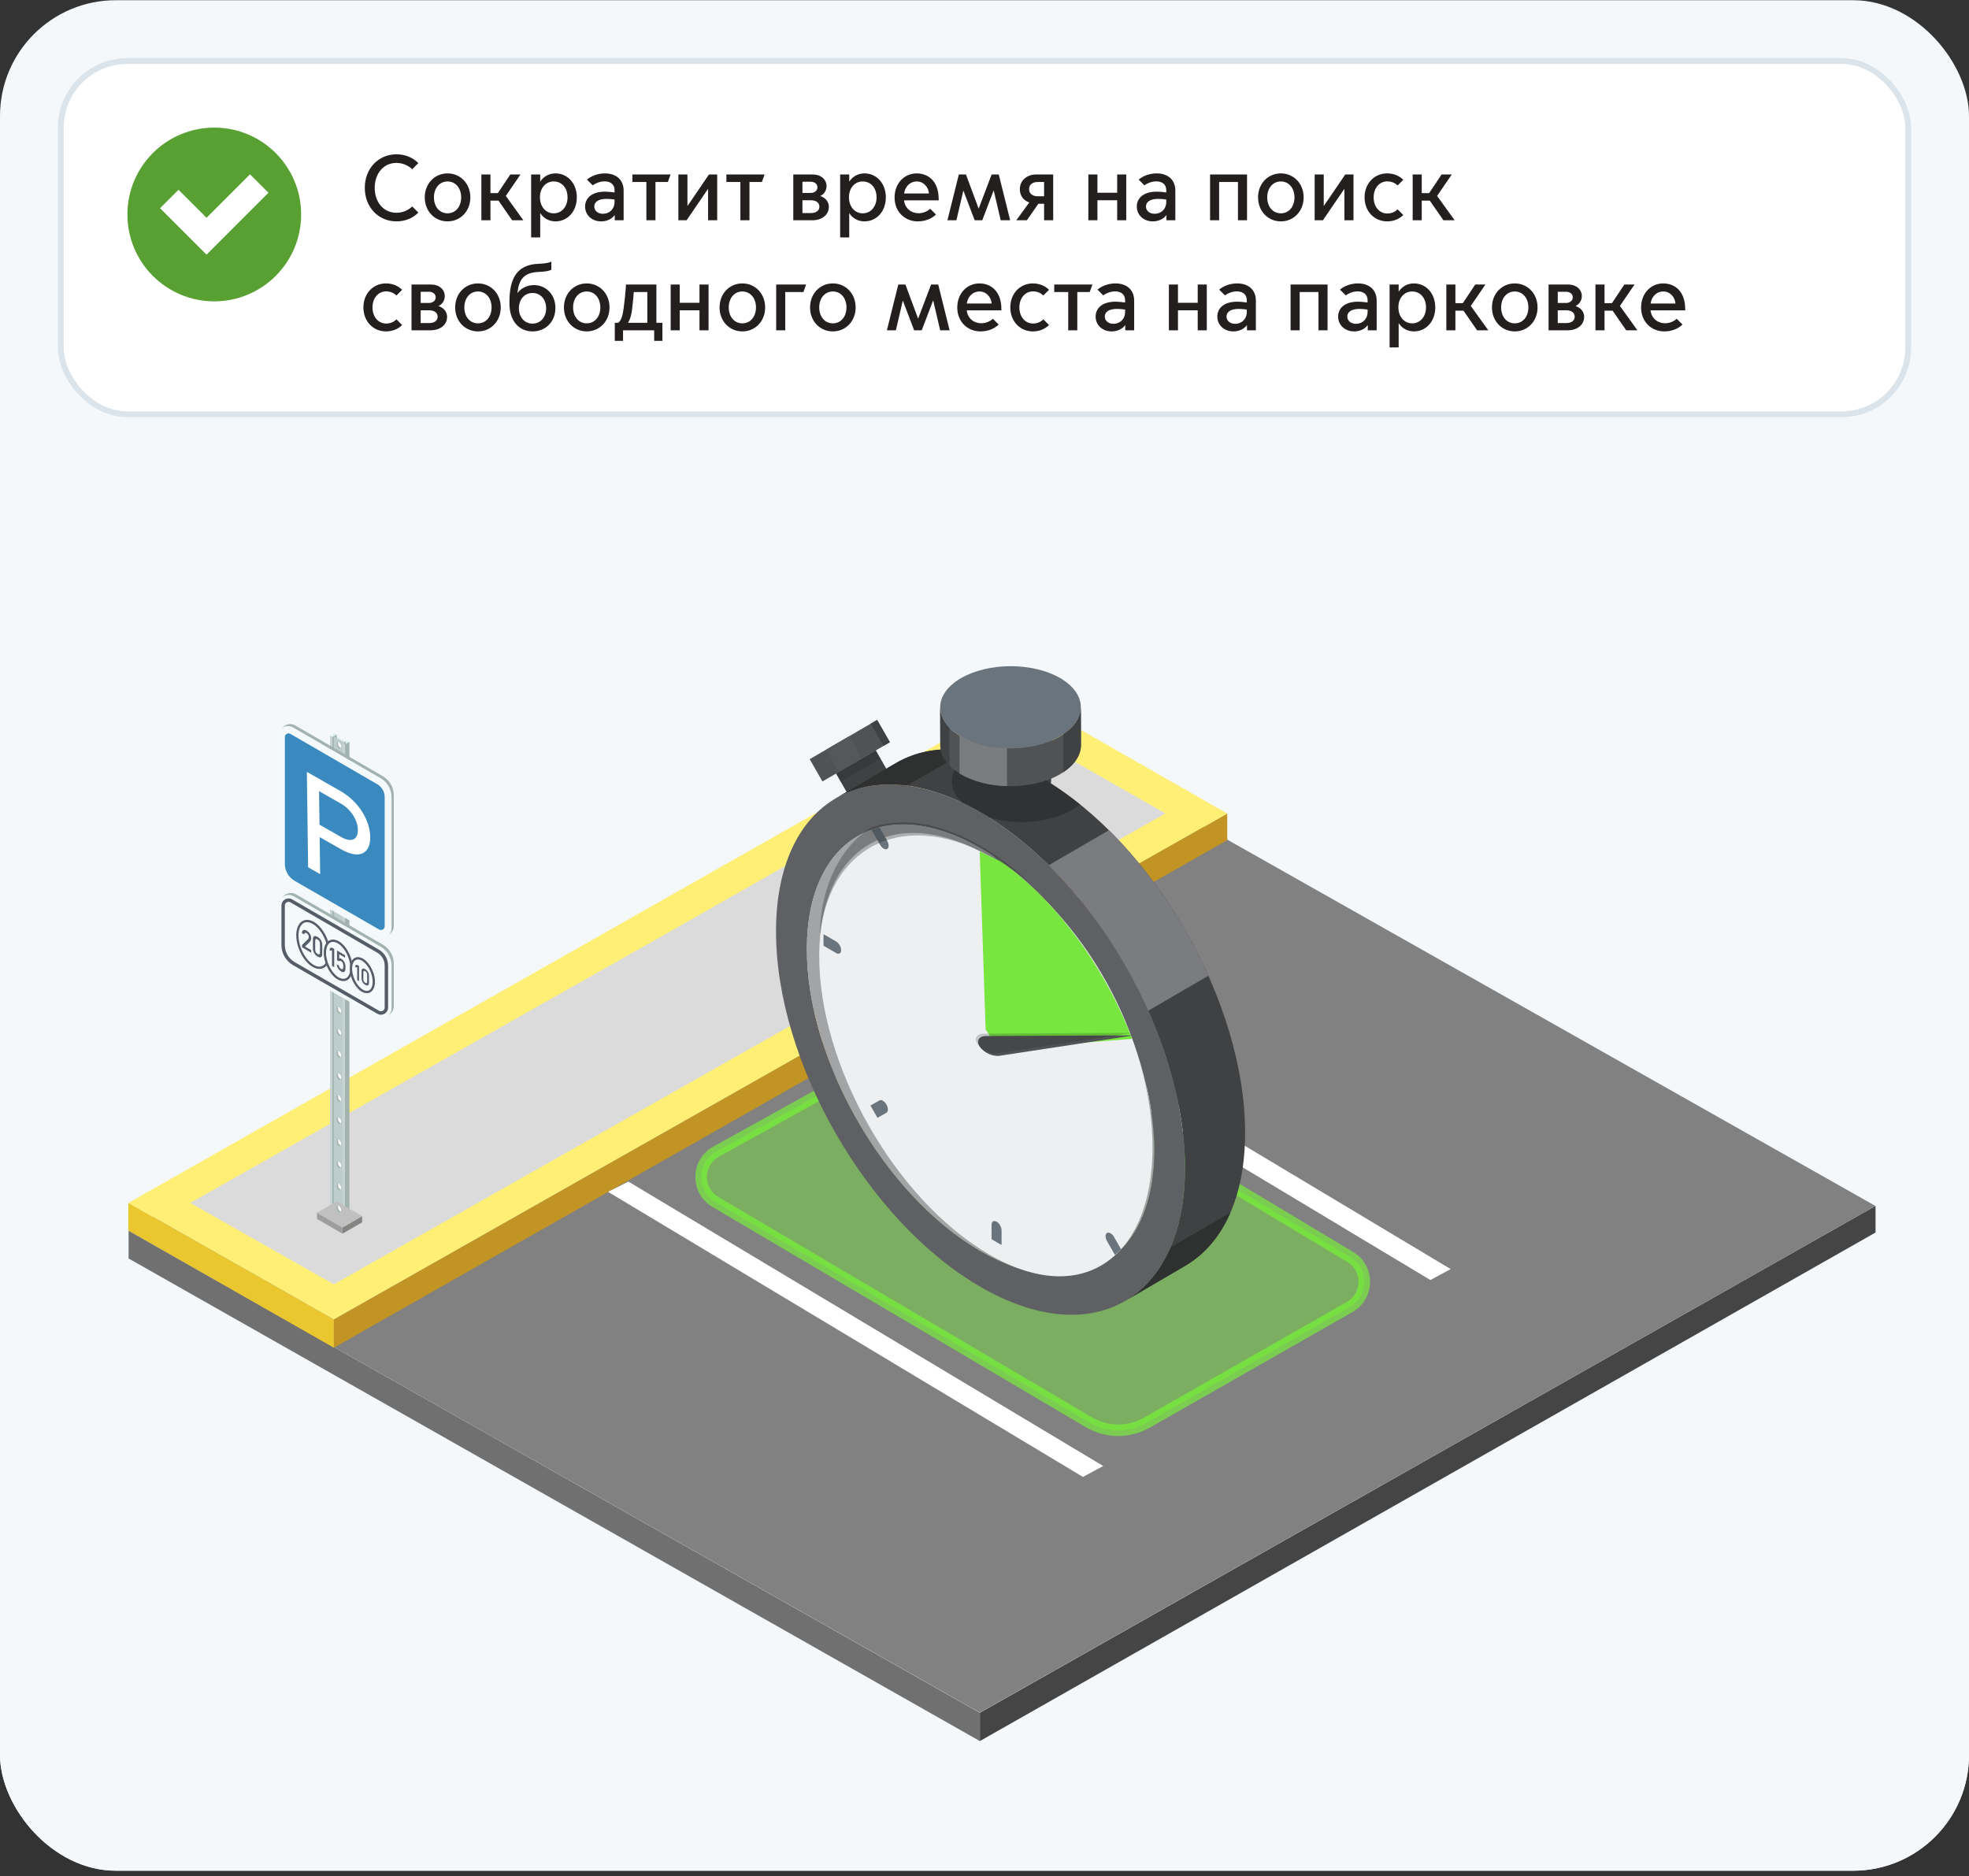<?xml version="1.0" encoding="UTF-8"?> <svg xmlns="http://www.w3.org/2000/svg" width="340" height="324" viewBox="0 0 340 324" fill="none"><rect x="0" y="0" width="340" height="324" fill="#333333" stroke="none"/><g clip-path="url(#clip0_773_8792)"><rect y="0.037" width="340" height="323" rx="20" fill="#F4F8FB"></rect><rect width="340" height="252" transform="translate(0 71.037)" fill="#F4F8FB"></rect><path d="M323.862 212.834V208.238L169.199 295.767V300.653L323.862 212.834Z" fill="#454545"></path><path d="M169.2 295.768L22.203 212.539V217.314L169.2 300.654V295.768Z" fill="#707070"></path><path d="M176.942 125.219L22.172 212.525L169.201 295.738L323.851 208.248L176.942 125.219Z" fill="#818181"></path><path d="M211.915 145.079V140.479L57.648 227.843V232.729L211.915 145.079Z" fill="#C19424"></path><path d="M57.65 227.849L22.172 207.719V212.494L57.65 232.729V227.849Z" fill="#EAC72F"></path><path d="M211.916 140.484L57.644 227.843L22.172 207.719L176.449 120.232L211.916 140.484Z" fill="#FFEF75"></path><path d="M201.239 140.463L57.645 221.785L32.855 207.719L117.816 159.653L176.433 126.312L201.239 140.463Z" fill="#DBDBDB"></path><g clip-path="url(#clip1_773_8792)"><path d="M57.732 126.609L58.138 126.843L57.383 127.283L56.977 127.044L57.732 126.609Z" fill="#E1F0F0"></path><path d="M57.886 126.98L59.676 128.02L59.417 128.179L57.633 127.14L57.886 126.98Z" fill="#E1F0F0"></path><path d="M59.931 127.871L60.337 128.11L59.582 128.55L59.176 128.311L59.931 127.871Z" fill="#E1F0F0"></path><path d="M57.386 209.537V127.282L56.984 127.043V209.299L57.386 209.537Z" fill="#C8D4D4"></path><path d="M57.383 209.537L58.138 209.097V126.842L57.383 127.282V209.537Z" fill="#A2B3AF"></path><path d="M59.417 210.435V128.18L57.633 127.141V209.396L59.417 210.435Z" fill="#BDCCCC"></path><path d="M59.418 210.435L59.677 210.281V128.025L59.418 128.179V210.435Z" fill="#A2B3AF"></path><path d="M59.582 210.804V128.549L59.176 128.311V210.566L59.582 210.804Z" fill="#C8D4D4"></path><path d="M59.582 210.805L60.337 210.365V128.109L59.582 128.549V210.805Z" fill="#A2B3AF"></path><path d="M58.402 192.948C58.428 192.948 58.455 192.959 58.476 192.964C58.692 193.049 58.888 193.373 58.909 193.68C58.914 193.786 58.909 193.882 58.872 193.95C58.814 194.078 58.703 194.136 58.566 194.078C58.354 193.988 58.159 193.664 58.133 193.357C58.106 193.086 58.222 192.911 58.402 192.948Z" fill="#A2B3AF"></path><path d="M58.401 192.949C58.427 192.949 58.454 192.96 58.475 192.965C58.691 193.05 58.887 193.374 58.908 193.681C58.913 193.787 58.908 193.883 58.871 193.952C58.85 193.952 58.818 193.941 58.792 193.936C58.58 193.851 58.385 193.527 58.359 193.22C58.348 193.114 58.364 193.018 58.401 192.949Z" fill="white"></path><path d="M58.402 189.136C58.428 189.136 58.455 189.146 58.476 189.152C58.692 189.237 58.888 189.56 58.909 189.867C58.914 189.973 58.909 190.069 58.872 190.138C58.814 190.265 58.703 190.324 58.566 190.265C58.354 190.175 58.159 189.852 58.133 189.544C58.106 189.274 58.222 189.099 58.402 189.136Z" fill="#A2B3AF"></path><path d="M58.401 189.135C58.427 189.135 58.454 189.145 58.475 189.151C58.691 189.236 58.887 189.559 58.908 189.867C58.913 189.973 58.908 190.068 58.871 190.137C58.85 190.137 58.818 190.126 58.792 190.121C58.58 190.036 58.385 189.713 58.359 189.405C58.348 189.299 58.364 189.204 58.401 189.135Z" fill="white"></path><path d="M58.402 185.325C58.428 185.325 58.455 185.336 58.476 185.341C58.692 185.426 58.888 185.749 58.909 186.057C58.914 186.163 58.909 186.259 58.872 186.327C58.814 186.455 58.703 186.513 58.566 186.455C58.354 186.365 58.159 186.041 58.133 185.733C58.106 185.463 58.222 185.288 58.402 185.325Z" fill="#A2B3AF"></path><path d="M58.401 185.324C58.427 185.324 58.454 185.335 58.475 185.34C58.691 185.425 58.887 185.749 58.908 186.056C58.913 186.162 58.908 186.258 58.871 186.327C58.85 186.327 58.818 186.316 58.792 186.311C58.58 186.226 58.385 185.902 58.359 185.595C58.348 185.489 58.364 185.393 58.401 185.324Z" fill="white"></path><path d="M58.402 181.511C58.428 181.511 58.455 181.521 58.476 181.527C58.692 181.612 58.888 181.935 58.909 182.242C58.914 182.348 58.909 182.444 58.872 182.513C58.814 182.64 58.703 182.699 58.566 182.64C58.354 182.55 58.159 182.227 58.133 181.919C58.106 181.649 58.222 181.474 58.402 181.511Z" fill="#A2B3AF"></path><path d="M58.401 181.512C58.427 181.512 58.454 181.522 58.475 181.528C58.691 181.613 58.887 181.936 58.908 182.244C58.913 182.35 58.908 182.445 58.871 182.514C58.85 182.514 58.818 182.503 58.792 182.498C58.58 182.413 58.385 182.09 58.359 181.782C58.348 181.676 58.364 181.581 58.401 181.512Z" fill="white"></path><path d="M58.402 177.7C58.428 177.7 58.455 177.711 58.476 177.716C58.692 177.801 58.888 178.124 58.909 178.432C58.914 178.538 58.909 178.634 58.872 178.702C58.814 178.83 58.703 178.888 58.566 178.83C58.354 178.74 58.159 178.416 58.133 178.108C58.106 177.838 58.222 177.663 58.402 177.7Z" fill="#A2B3AF"></path><path d="M58.401 177.699C58.427 177.699 58.454 177.71 58.475 177.715C58.691 177.8 58.887 178.124 58.908 178.431C58.913 178.537 58.908 178.633 58.871 178.702C58.85 178.702 58.818 178.691 58.792 178.686C58.58 178.601 58.385 178.277 58.359 177.97C58.348 177.864 58.364 177.768 58.401 177.699Z" fill="white"></path><path d="M58.402 173.886C58.428 173.886 58.455 173.896 58.476 173.902C58.692 173.987 58.888 174.31 58.909 174.617C58.914 174.723 58.909 174.819 58.872 174.888C58.814 175.015 58.703 175.074 58.566 175.015C58.354 174.925 58.159 174.602 58.133 174.294C58.106 174.024 58.222 173.849 58.402 173.886Z" fill="#A2B3AF"></path><path d="M58.401 173.887C58.427 173.887 58.454 173.897 58.475 173.903C58.691 173.988 58.887 174.311 58.908 174.619C58.913 174.725 58.908 174.82 58.871 174.889C58.85 174.889 58.818 174.878 58.792 174.873C58.58 174.788 58.385 174.465 58.359 174.157C58.348 174.051 58.364 173.956 58.401 173.887Z" fill="white"></path><path d="M58.402 170.075C58.428 170.075 58.455 170.086 58.476 170.091C58.692 170.176 58.888 170.499 58.909 170.807C58.914 170.913 58.909 171.009 58.872 171.077C58.814 171.205 58.703 171.263 58.566 171.205C58.354 171.115 58.159 170.791 58.133 170.483C58.106 170.213 58.222 170.038 58.402 170.075Z" fill="#A2B3AF"></path><path d="M58.401 170.074C58.427 170.074 58.454 170.085 58.475 170.09C58.691 170.175 58.887 170.499 58.908 170.806C58.913 170.912 58.908 171.008 58.871 171.077C58.85 171.077 58.818 171.066 58.792 171.061C58.58 170.976 58.385 170.652 58.359 170.345C58.348 170.239 58.364 170.143 58.401 170.074Z" fill="white"></path><path d="M58.402 166.255C58.428 166.255 58.455 166.266 58.476 166.271C58.692 166.356 58.888 166.679 58.909 166.987C58.914 167.093 58.909 167.188 58.872 167.257C58.814 167.384 58.703 167.443 58.566 167.384C58.354 167.294 58.159 166.971 58.133 166.663C58.106 166.393 58.222 166.218 58.402 166.255Z" fill="#A2B3AF"></path><path d="M58.401 166.26C58.427 166.26 58.454 166.27 58.475 166.276C58.691 166.361 58.887 166.684 58.908 166.992C58.913 167.098 58.908 167.193 58.871 167.262C58.85 167.262 58.818 167.251 58.792 167.246C58.58 167.161 58.385 166.838 58.359 166.53C58.348 166.424 58.364 166.329 58.401 166.26Z" fill="white"></path><path d="M58.402 162.444C58.428 162.444 58.455 162.455 58.476 162.46C58.692 162.545 58.888 162.869 58.909 163.176C58.914 163.282 58.909 163.378 58.872 163.447C58.814 163.574 58.703 163.632 58.566 163.574C58.354 163.484 58.159 163.16 58.133 162.853C58.106 162.582 58.222 162.407 58.402 162.444Z" fill="#A2B3AF"></path><path d="M58.401 162.449C58.427 162.449 58.454 162.46 58.475 162.465C58.691 162.55 58.887 162.874 58.908 163.181C58.913 163.287 58.908 163.383 58.871 163.452C58.85 163.452 58.818 163.441 58.792 163.436C58.58 163.351 58.385 163.027 58.359 162.72C58.348 162.614 58.364 162.518 58.401 162.449Z" fill="white"></path><path d="M58.402 158.632C58.428 158.632 58.455 158.643 58.476 158.648C58.692 158.733 58.888 159.056 58.909 159.364C58.914 159.47 58.909 159.565 58.872 159.634C58.814 159.761 58.703 159.82 58.566 159.761C58.354 159.671 58.159 159.348 58.133 159.04C58.106 158.77 58.222 158.595 58.402 158.632Z" fill="#A2B3AF"></path><path d="M58.401 158.637C58.427 158.637 58.454 158.647 58.475 158.653C58.691 158.737 58.887 159.061 58.908 159.368C58.913 159.475 58.908 159.57 58.871 159.639C58.85 159.639 58.818 159.628 58.792 159.623C58.58 159.538 58.385 159.215 58.359 158.907C58.348 158.801 58.364 158.706 58.401 158.637Z" fill="white"></path><path d="M58.402 154.819C58.428 154.819 58.455 154.83 58.476 154.835C58.692 154.92 58.888 155.244 58.909 155.551C58.914 155.657 58.909 155.753 58.872 155.822C58.814 155.949 58.703 156.007 58.566 155.949C58.354 155.859 58.159 155.535 58.133 155.228C58.106 154.957 58.222 154.782 58.402 154.819Z" fill="#A2B3AF"></path><path d="M58.405 154.826C58.431 154.826 58.458 154.837 58.479 154.842C58.695 154.927 58.891 155.25 58.912 155.558C58.917 155.664 58.912 155.759 58.875 155.828C58.854 155.828 58.822 155.818 58.795 155.812C58.584 155.728 58.389 155.404 58.363 155.097C58.352 154.991 58.368 154.895 58.405 154.826Z" fill="white"></path><path d="M58.402 151.007C58.428 151.007 58.455 151.018 58.476 151.023C58.692 151.108 58.888 151.431 58.909 151.739C58.914 151.845 58.909 151.94 58.872 152.009C58.814 152.136 58.703 152.195 58.566 152.136C58.354 152.046 58.159 151.723 58.133 151.415C58.106 151.145 58.222 150.97 58.402 151.007Z" fill="#A2B3AF"></path><path d="M58.401 151.012C58.427 151.012 58.454 151.022 58.475 151.028C58.691 151.112 58.887 151.436 58.908 151.743C58.913 151.85 58.908 151.945 58.871 152.014C58.85 152.014 58.818 152.003 58.792 151.998C58.58 151.913 58.385 151.59 58.359 151.282C58.348 151.176 58.364 151.081 58.401 151.012Z" fill="white"></path><path d="M58.402 147.196C58.428 147.196 58.455 147.207 58.476 147.212C58.692 147.297 58.888 147.621 58.909 147.928C58.914 148.034 58.909 148.13 58.872 148.199C58.814 148.326 58.703 148.384 58.566 148.326C58.354 148.236 58.159 147.912 58.133 147.605C58.106 147.334 58.222 147.159 58.402 147.196Z" fill="#A2B3AF"></path><path d="M58.401 147.203C58.427 147.203 58.454 147.214 58.475 147.219C58.691 147.304 58.887 147.627 58.908 147.935C58.913 148.041 58.908 148.136 58.871 148.205C58.85 148.205 58.818 148.195 58.792 148.189C58.58 148.105 58.385 147.781 58.359 147.474C58.348 147.367 58.364 147.272 58.401 147.203Z" fill="white"></path><path d="M58.402 143.382C58.428 143.382 58.455 143.393 58.476 143.398C58.692 143.483 58.888 143.806 58.909 144.114C58.914 144.22 58.909 144.315 58.872 144.384C58.814 144.511 58.703 144.57 58.566 144.511C58.354 144.421 58.159 144.098 58.133 143.79C58.106 143.52 58.222 143.345 58.402 143.382Z" fill="#A2B3AF"></path><path d="M58.401 143.387C58.427 143.387 58.454 143.397 58.475 143.403C58.691 143.487 58.887 143.811 58.908 144.118C58.913 144.225 58.908 144.32 58.871 144.389C58.85 144.389 58.818 144.378 58.792 144.373C58.58 144.288 58.385 143.965 58.359 143.657C58.348 143.551 58.364 143.456 58.401 143.387Z" fill="white"></path><path d="M58.402 139.569C58.428 139.569 58.455 139.58 58.476 139.585C58.692 139.67 58.888 139.994 58.909 140.301C58.914 140.407 58.909 140.503 58.872 140.572C58.814 140.699 58.703 140.757 58.566 140.699C58.354 140.609 58.159 140.285 58.133 139.978C58.106 139.707 58.222 139.532 58.402 139.569Z" fill="#A2B3AF"></path><path d="M58.401 139.574C58.427 139.574 58.454 139.585 58.475 139.59C58.691 139.675 58.887 139.998 58.908 140.306C58.913 140.412 58.908 140.507 58.871 140.576C58.85 140.576 58.818 140.566 58.792 140.56C58.58 140.476 58.385 140.152 58.359 139.845C58.348 139.739 58.364 139.643 58.401 139.574Z" fill="white"></path><path d="M58.402 135.759C58.428 135.759 58.455 135.769 58.476 135.775C58.692 135.86 58.888 136.183 58.909 136.491C58.914 136.597 58.909 136.692 58.872 136.761C58.814 136.888 58.703 136.947 58.566 136.888C58.354 136.798 58.159 136.475 58.133 136.167C58.106 135.897 58.222 135.722 58.402 135.759Z" fill="#A2B3AF"></path><path d="M58.401 135.764C58.427 135.764 58.454 135.774 58.475 135.78C58.691 135.864 58.887 136.188 58.908 136.495C58.913 136.601 58.908 136.697 58.871 136.766C58.85 136.766 58.818 136.755 58.792 136.75C58.58 136.665 58.385 136.342 58.359 136.034C58.348 135.928 58.364 135.833 58.401 135.764Z" fill="white"></path><path d="M58.402 131.946C58.428 131.946 58.455 131.957 58.476 131.962C58.692 132.047 58.888 132.371 58.909 132.678C58.914 132.784 58.909 132.88 58.872 132.949C58.814 133.076 58.703 133.134 58.566 133.076C58.354 132.986 58.159 132.662 58.133 132.355C58.106 132.084 58.222 131.909 58.402 131.946Z" fill="#A2B3AF"></path><path d="M58.405 131.951C58.431 131.951 58.458 131.962 58.479 131.967C58.695 132.052 58.891 132.375 58.912 132.683C58.917 132.789 58.912 132.884 58.875 132.953C58.854 132.953 58.822 132.943 58.795 132.937C58.584 132.853 58.389 132.529 58.363 132.222C58.352 132.116 58.368 132.02 58.405 131.951Z" fill="white"></path><path d="M58.405 128.132C58.431 128.132 58.457 128.143 58.479 128.148C58.695 128.233 58.89 128.556 58.911 128.864C58.917 128.97 58.911 129.065 58.875 129.134C58.816 129.261 58.706 129.32 58.568 129.261C58.357 129.171 58.162 128.848 58.135 128.54C58.114 128.27 58.225 128.095 58.405 128.132Z" fill="#A2B3AF"></path><path d="M58.403 128.137C58.429 128.137 58.456 128.147 58.477 128.153C58.693 128.237 58.889 128.561 58.91 128.868C58.915 128.974 58.91 129.07 58.873 129.139C58.852 129.139 58.82 129.128 58.794 129.123C58.582 129.038 58.387 128.715 58.361 128.407C58.355 128.301 58.366 128.206 58.403 128.137Z" fill="white"></path><path d="M59.136 213.036V211.96L54.738 209.404V210.481L59.136 213.036Z" fill="#9F9E9E"></path><path d="M59.137 213.038L62.537 211.077V210L59.137 211.962V213.038Z" fill="#858482"></path><path d="M58.139 207.439L62.537 210.001L59.136 211.962L54.738 209.407L58.139 207.439Z" fill="#C0C0C0"></path><path d="M58.405 208.198C58.431 208.198 58.457 208.209 58.479 208.214C58.695 208.299 58.89 208.623 58.911 208.93C58.917 209.036 58.911 209.132 58.875 209.2C58.816 209.328 58.706 209.386 58.568 209.328C58.357 209.238 58.162 208.914 58.135 208.607C58.114 208.336 58.225 208.161 58.405 208.198Z" fill="#A2B3AF"></path><path d="M58.403 208.197C58.429 208.197 58.456 208.208 58.477 208.213C58.693 208.298 58.889 208.621 58.91 208.929C58.915 209.035 58.91 209.13 58.873 209.199C58.852 209.199 58.82 209.189 58.794 209.183C58.582 209.098 58.387 208.775 58.361 208.468C58.355 208.362 58.366 208.266 58.403 208.197Z" fill="white"></path><path d="M58.402 204.386C58.428 204.386 58.455 204.396 58.476 204.402C58.692 204.487 58.888 204.81 58.909 205.117C58.914 205.223 58.909 205.319 58.872 205.388C58.814 205.515 58.703 205.574 58.566 205.515C58.354 205.425 58.159 205.102 58.133 204.794C58.106 204.524 58.222 204.349 58.402 204.386Z" fill="#A2B3AF"></path><path d="M58.401 204.385C58.427 204.385 58.454 204.395 58.475 204.401C58.691 204.485 58.887 204.809 58.908 205.116C58.913 205.222 58.908 205.318 58.871 205.387C58.85 205.387 58.818 205.376 58.792 205.371C58.58 205.286 58.385 204.962 58.359 204.655C58.348 204.549 58.364 204.453 58.401 204.385Z" fill="white"></path><path d="M58.402 200.573C58.428 200.573 58.455 200.584 58.476 200.589C58.692 200.674 58.888 200.998 58.909 201.305C58.914 201.411 58.909 201.507 58.872 201.575C58.814 201.703 58.703 201.761 58.566 201.703C58.354 201.613 58.159 201.289 58.133 200.982C58.106 200.711 58.222 200.536 58.402 200.573Z" fill="#A2B3AF"></path><path d="M58.401 200.572C58.427 200.572 58.454 200.583 58.475 200.588C58.691 200.673 58.887 200.996 58.908 201.304C58.913 201.41 58.908 201.505 58.871 201.574C58.85 201.574 58.818 201.564 58.792 201.558C58.58 201.473 58.385 201.15 58.359 200.843C58.348 200.737 58.364 200.641 58.401 200.572Z" fill="white"></path><path d="M58.402 196.761C58.428 196.761 58.455 196.771 58.476 196.777C58.692 196.862 58.888 197.185 58.909 197.492C58.914 197.598 58.909 197.694 58.872 197.763C58.814 197.89 58.703 197.949 58.566 197.89C58.354 197.8 58.159 197.477 58.133 197.169C58.106 196.899 58.222 196.724 58.402 196.761Z" fill="#A2B3AF"></path><path d="M58.401 196.762C58.427 196.762 58.454 196.772 58.475 196.778C58.691 196.863 58.887 197.186 58.908 197.494C58.913 197.6 58.908 197.695 58.871 197.764C58.85 197.764 58.818 197.753 58.792 197.748C58.58 197.663 58.385 197.34 58.359 197.032C58.348 196.926 58.364 196.831 58.401 196.762Z" fill="white"></path><path d="M48.391 148.995C48.391 150.528 49.204 151.943 50.529 152.707L65.502 161.355C66.617 161.997 68 161.196 68 159.913V137.32C68 135.968 67.282 134.721 66.115 134.043L50.994 125.273C49.837 124.605 48.396 125.437 48.396 126.773V149.006L48.391 148.995Z" fill="#A2B3AF"></path><path d="M48 149.335C48 150.868 48.813 152.283 50.138 153.047L65.112 161.695C66.226 162.337 67.609 161.536 67.609 160.253V137.659C67.609 136.307 66.891 135.061 65.724 134.383L50.603 125.612C49.447 124.944 48.005 125.777 48.005 127.113V149.341L48 149.335Z" fill="#F4FAFC"></path><path d="M65.127 135.413L50.148 126.728C49.721 126.484 49.188 126.792 49.188 127.285V149.162C49.188 150.376 49.842 151.506 50.893 152.116L65.465 160.509C65.893 160.753 66.426 160.446 66.426 159.953V137.661C66.426 136.734 65.935 135.88 65.132 135.413H65.127Z" fill="#3A8ABF"></path><path d="M52.988 133.291L55.874 134.936L58.761 136.581C62.007 138.432 63.892 141.726 63.929 144.527C63.967 147.328 62.141 148.506 58.894 146.655L55.199 144.549L55.283 150.951L53.206 149.767L52.988 133.291ZM58.926 144.548C60.58 145.491 61.815 145.096 61.791 143.308C61.768 141.519 60.504 139.7 58.85 138.758L55.996 137.131L55.094 136.617L55.17 142.407L58.926 144.548Z" fill="white"></path><path d="M48.396 163.319C48.396 164.677 49.114 165.923 50.286 166.601L65.339 175.297C66.522 175.981 68 175.128 68 173.76V166.41C68 165.058 67.282 163.812 66.115 163.133L51.147 154.454C49.922 153.743 48.391 154.629 48.391 156.044V163.324L48.396 163.319Z" fill="#A2B3AF"></path><path d="M50.249 167.146L64.948 175.635C66.131 176.319 67.609 175.465 67.609 174.097V166.748C67.609 165.396 66.891 164.15 65.724 163.472L50.756 154.792C49.531 154.081 48 154.967 48 156.382V163.249C48 164.855 48.861 166.34 50.249 167.146Z" fill="#F4FAFC"></path><path d="M65.783 175.229C65.572 175.229 65.361 175.171 65.171 175.065L50.599 166.666C49.363 165.955 48.598 164.625 48.598 163.198V156.374C48.598 155.695 49.152 155.139 49.833 155.139C50.05 155.139 50.261 155.197 50.451 155.308L65.43 163.988C66.412 164.556 67.019 165.616 67.019 166.751V173.989C67.019 174.667 66.465 175.224 65.783 175.224V175.229Z" fill="#555D69"></path><path d="M65.123 164.501L50.145 155.816C49.717 155.572 49.184 155.879 49.184 156.373V163.197C49.184 164.411 49.838 165.54 50.889 166.15L65.461 174.544C65.889 174.788 66.422 174.48 66.422 173.987V166.744C66.422 165.816 65.931 164.962 65.129 164.496L65.123 164.501Z" fill="#F4FAFC"></path><path d="M53.776 159.198C55.276 159.818 56.638 162.061 56.812 164.203C56.986 166.345 55.909 167.576 54.41 166.955C52.905 166.335 51.548 164.092 51.374 161.955C51.2 159.808 52.277 158.577 53.776 159.198Z" fill="#F4FAFC"></path><path d="M55.151 167.311C54.893 167.311 54.613 167.253 54.333 167.136C52.77 166.495 51.355 164.172 51.176 161.972C51.07 160.673 51.398 159.644 52.079 159.146C52.564 158.79 53.193 158.743 53.847 159.013C55.41 159.66 56.825 161.983 57.005 164.188C57.11 165.482 56.783 166.511 56.102 167.009C55.822 167.216 55.5 167.317 55.151 167.317V167.311ZM53.018 159.246C52.754 159.246 52.517 159.321 52.306 159.474C51.746 159.883 51.466 160.805 51.561 161.945C51.735 164.013 53.039 166.182 54.476 166.776C55.009 166.993 55.489 166.967 55.864 166.691C56.424 166.283 56.698 165.36 56.609 164.225C56.44 162.152 55.13 159.984 53.694 159.39C53.457 159.289 53.235 159.241 53.024 159.241L53.018 159.246Z" fill="#555D69"></path><path d="M56.121 164.889C55.974 163.092 56.876 162.058 58.138 162.578C59.4 163.097 60.541 164.98 60.688 166.777C60.836 168.575 59.933 169.609 58.672 169.089C57.41 168.57 56.269 166.687 56.121 164.895V164.889Z" fill="#F4FAFC"></path><path d="M59.287 169.417C59.06 169.417 58.823 169.369 58.585 169.268C57.265 168.723 56.072 166.766 55.919 164.905C55.829 163.802 56.109 162.927 56.69 162.503C57.107 162.201 57.645 162.158 58.205 162.392C59.525 162.937 60.723 164.899 60.877 166.761C60.966 167.858 60.687 168.733 60.106 169.157C59.868 169.332 59.593 169.422 59.293 169.422L59.287 169.417ZM56.927 162.826C56.468 163.166 56.236 163.929 56.315 164.873C56.452 166.601 57.545 168.41 58.738 168.903C59.176 169.088 59.567 169.062 59.873 168.839C60.333 168.505 60.565 167.742 60.486 166.798C60.343 165.064 59.25 163.256 58.057 162.763C57.867 162.683 57.682 162.641 57.508 162.641C57.291 162.641 57.096 162.704 56.927 162.826Z" fill="#555D69"></path><path d="M62.343 165.597C63.425 166.043 64.407 167.66 64.534 169.209C64.661 170.757 63.885 171.647 62.802 171.197C61.72 170.746 60.738 169.129 60.611 167.586C60.484 166.038 61.261 165.147 62.343 165.597Z" fill="#F4FAFC"></path><path d="M63.342 171.506C63.147 171.506 62.941 171.463 62.729 171.378C61.584 170.907 60.549 169.215 60.417 167.603C60.338 166.649 60.586 165.885 61.093 165.514C61.462 165.244 61.932 165.212 62.423 165.413C63.569 165.885 64.604 167.582 64.736 169.194C64.81 170.148 64.567 170.907 64.06 171.278C63.849 171.432 63.606 171.511 63.342 171.511V171.506ZM61.811 165.684C61.626 165.684 61.468 165.737 61.325 165.837C60.94 166.119 60.749 166.771 60.813 167.572C60.934 169.046 61.864 170.594 62.883 171.013C63.247 171.166 63.574 171.145 63.828 170.96C64.213 170.673 64.403 170.026 64.34 169.226C64.218 167.746 63.289 166.203 62.27 165.779C62.106 165.71 61.948 165.678 61.805 165.678L61.811 165.684Z" fill="#555D69"></path><path d="M61.997 166.801V169.436L61.68 169.25V167.018L61.359 167.059V166.677L61.68 166.615L61.997 166.801Z" fill="#555D69"></path><path d="M63.069 170.057C62.854 169.931 62.693 169.769 62.586 169.571C62.479 169.374 62.426 169.16 62.426 168.93V167.732C62.426 167.499 62.48 167.348 62.589 167.279C62.697 167.21 62.857 167.238 63.069 167.363C63.282 167.488 63.443 167.648 63.551 167.844C63.659 168.04 63.713 168.255 63.713 168.49V169.687C63.713 169.921 63.659 170.072 63.551 170.141C63.443 170.211 63.282 170.183 63.069 170.057ZM63.069 169.706C63.185 169.774 63.269 169.788 63.32 169.747C63.371 169.707 63.397 169.625 63.397 169.501V168.303C63.397 168.179 63.371 168.067 63.32 167.967C63.269 167.866 63.185 167.782 63.069 167.714C62.954 167.646 62.87 167.632 62.819 167.672C62.768 167.712 62.742 167.794 62.742 167.919V169.116C62.742 169.24 62.768 169.352 62.819 169.452C62.87 169.553 62.954 169.638 63.069 169.706Z" fill="#555D69"></path><path d="M57.71 163.862V167.023L57.331 166.8V164.121L56.945 164.171V163.712L57.331 163.639L57.71 163.862Z" fill="#555D69"></path><path d="M58.892 167.74C58.686 167.619 58.517 167.45 58.385 167.234C58.253 167.018 58.17 166.774 58.137 166.502V166.5L58.516 166.723V166.725C58.53 166.849 58.57 166.963 58.635 167.066C58.701 167.169 58.787 167.252 58.892 167.314C59.014 167.385 59.108 167.393 59.174 167.337C59.24 167.281 59.274 167.167 59.274 166.995V166.729C59.274 166.557 59.24 166.404 59.174 166.271C59.108 166.137 59.014 166.035 58.892 165.964C58.826 165.925 58.763 165.909 58.702 165.917C58.642 165.925 58.588 165.954 58.542 166.006L58.196 165.802V164.137L59.575 164.948V165.369L58.576 164.782V165.493C58.623 165.476 58.676 165.472 58.734 165.481C58.792 165.491 58.852 165.514 58.913 165.549C59.148 165.688 59.331 165.88 59.46 166.124C59.589 166.369 59.653 166.645 59.653 166.952V167.218C59.653 167.526 59.587 167.726 59.454 167.817C59.321 167.908 59.134 167.882 58.892 167.74Z" fill="#555D69"></path><path d="M52.152 163.581V163.178L53.139 162.221C53.196 162.167 53.24 162.102 53.272 162.026C53.304 161.951 53.32 161.872 53.32 161.788V161.784C53.32 161.652 53.287 161.53 53.221 161.418C53.155 161.307 53.06 161.215 52.938 161.143C52.824 161.076 52.731 161.061 52.659 161.098C52.587 161.136 52.543 161.223 52.528 161.359V161.361L52.117 161.12V161.117C52.152 160.853 52.241 160.684 52.384 160.611C52.527 160.538 52.71 160.568 52.935 160.7C53.189 160.849 53.386 161.04 53.524 161.272C53.663 161.504 53.733 161.757 53.733 162.031V162.033C53.733 162.15 53.712 162.26 53.67 162.364C53.629 162.468 53.571 162.556 53.497 162.629L52.678 163.448L53.748 164.078V164.519L52.152 163.581Z" fill="#555D69"></path><path d="M54.839 165.17C54.569 165.011 54.367 164.808 54.233 164.56C54.098 164.311 54.031 164.043 54.031 163.755V162.252C54.031 161.959 54.099 161.77 54.236 161.683C54.372 161.596 54.573 161.631 54.839 161.788C55.106 161.945 55.308 162.146 55.443 162.392C55.579 162.638 55.647 162.908 55.647 163.202V164.705C55.647 164.998 55.579 165.188 55.443 165.275C55.308 165.362 55.106 165.327 54.839 165.17ZM54.839 164.728C54.984 164.814 55.089 164.831 55.153 164.78C55.218 164.729 55.25 164.627 55.25 164.472V162.969C55.25 162.812 55.218 162.671 55.153 162.546C55.089 162.42 54.984 162.314 54.839 162.229C54.694 162.143 54.589 162.126 54.525 162.176C54.46 162.226 54.428 162.329 54.428 162.486V163.989C54.428 164.143 54.46 164.284 54.525 164.411C54.589 164.537 54.694 164.643 54.839 164.728Z" fill="#555D69"></path></g><path d="M190.5 253.151L108.5 204.037L105 205.812L187 255.037L190.5 253.151Z" fill="white"></path><path d="M250.5 219.151L168.5 170.037L165 171.812L247 221.037L250.5 219.151Z" fill="white"></path><path opacity="0.6" d="M198.041 245.663L233.06 225.692C236.38 223.798 236.434 219.03 233.157 217.062L169.786 179.009C166.724 177.17 162.913 177.104 159.789 178.836L123.646 198.876C120.265 200.751 120.2 205.59 123.531 207.555L188.006 245.59C191.096 247.412 194.925 247.441 198.041 245.663Z" fill="#75FF2F" fill-opacity="0.6" stroke="#75FF2F" stroke-width="2"></path><g clip-path="url(#clip2_773_8792)"><path d="M144.356 133.556L146.458 137.23C146.458 137.23 146.556 137.176 146.755 137.058C147.524 136.612 149.553 135.43 151.29 134.419C152.565 133.673 153.324 133.237 153.324 133.237L151.222 129.562C151.222 129.562 150.463 130.004 149.188 130.745C147.456 131.755 145.427 132.933 144.658 133.384C144.453 133.502 144.361 133.556 144.361 133.556H144.356Z" fill="#3F4142"></path><path d="M154.676 131.784C161.094 128.021 169.989 128.551 179.804 134.266C199.307 145.618 215.063 173.129 215 195.724C214.966 206.948 211.039 214.841 204.698 218.554L194.319 224.633C200.66 220.919 204.586 213.021 204.621 201.802C204.684 179.207 188.928 151.696 169.425 140.344C159.61 134.634 150.719 134.099 144.296 137.862L154.676 131.784Z" fill="#3F4142"></path><path d="M204.7 218.555L194.32 224.633C197.654 222.681 200.32 219.571 202.106 215.425L212.461 209.396C210.675 213.512 208.018 216.603 204.7 218.55V218.555Z" fill="#2F3030"></path><path d="M181.079 149.415L191.483 143.361C198.49 150.293 204.48 159.128 208.66 168.493L198.266 174.541C194.082 165.181 188.091 156.346 181.079 149.42V149.415Z" fill="#7A7C80"></path><path d="M144.301 137.863L154.68 131.785C158.155 129.749 162.354 128.969 167.035 129.592L156.602 135.665C151.946 135.057 147.766 135.837 144.306 137.868L144.301 137.863Z" fill="#2F3030"></path><path d="M169.425 140.345C149.922 128.993 134.063 138.103 134 160.698C133.937 183.288 149.693 210.804 169.196 222.156C188.694 233.507 204.558 224.393 204.621 201.802C204.684 179.207 188.928 151.696 169.425 140.345ZM169.211 215.989C152.647 206.35 139.265 182.979 139.324 163.798C139.377 144.613 152.846 136.876 169.41 146.516C185.969 156.156 199.351 179.521 199.297 198.707C199.244 217.888 185.775 225.629 169.211 215.989Z" fill="#5F6063"></path><path d="M169.214 215.99C152.65 206.35 139.268 182.98 139.327 163.799C139.38 144.613 152.849 136.877 169.413 146.516C185.973 156.156 199.354 179.521 199.301 198.707C199.247 217.888 185.778 225.629 169.214 215.99Z" fill="#A3A4A5"></path><path d="M170.671 216.543C154.481 207.023 141.402 183.944 141.459 165.001C141.512 146.054 154.676 138.414 170.866 147.934C187.051 157.453 199.064 179.291 199.012 198.238C198.959 217.18 186.86 226.063 170.671 216.543Z" fill="#EDEFF0"></path><path d="M167.494 127.901L167.513 134.817C167.513 135.857 168.194 136.893 169.547 137.687C172.272 139.282 176.7 139.282 179.445 137.687C180.822 136.883 181.513 135.833 181.508 134.778L181.488 127.861C181.488 128.916 180.802 129.966 179.425 130.77C176.681 132.365 172.253 132.365 169.528 130.77C168.175 129.976 167.498 128.941 167.494 127.901Z" fill="#3F4142"></path><path opacity="0.4" d="M167.941 129.848C167.994 129.819 168.048 129.789 168.101 129.76C171.766 130.402 175.707 131.884 179.804 134.273C182.086 135.602 184.32 137.153 186.48 138.889C186.067 139.237 185.595 139.571 185.06 139.88C181.152 142.156 175.269 142.563 170.671 141.102C170.257 140.846 169.843 140.596 169.425 140.351C168.335 139.718 167.255 139.144 166.189 138.639C163.255 135.897 163.839 132.237 167.941 129.853V129.848Z" fill="#1A1C1D"></path><path d="M169.562 124.991C166.818 126.585 166.808 129.175 169.528 130.769C172.253 132.364 176.681 132.364 179.426 130.769C182.165 129.175 182.185 126.585 179.46 124.991C176.74 123.396 172.302 123.396 169.562 124.991Z" fill="#706F6F"></path><path d="M162.346 122.164L162.365 128.704C162.37 130.509 163.547 132.309 165.893 133.683C170.618 136.45 178.306 136.45 183.07 133.683C185.464 132.29 186.661 130.46 186.656 128.635L186.637 122.096C186.642 123.921 185.445 125.75 183.051 127.144C178.292 129.915 170.603 129.915 165.873 127.144C163.523 125.765 162.35 123.965 162.346 122.164Z" fill="#505254"></path><path d="M165.929 117.113C161.17 119.885 161.146 124.373 165.871 127.145C170.596 129.912 178.284 129.912 183.048 127.145C187.807 124.378 187.831 119.885 183.101 117.118C178.371 114.346 170.683 114.346 165.924 117.118L165.929 117.113Z" fill="#6A747D"></path><path d="M165.876 127.144C168.1 128.444 170.976 129.136 173.891 129.214V135.753C170.976 135.675 168.11 134.983 165.891 133.683C165.823 133.644 165.755 133.605 165.691 133.561V127.031C165.75 127.07 165.813 127.105 165.876 127.139V127.144Z" fill="#7A7C80"></path><path d="M162.345 122.164C162.345 123.376 162.881 124.587 163.941 125.667V132.186C162.895 131.112 162.37 129.905 162.365 128.703L162.345 122.164Z" fill="#3F4142"></path><path d="M186.637 122.096L186.656 128.635C186.656 130.318 185.644 132.005 183.605 133.354V126.8C185.63 125.456 186.642 123.773 186.637 122.096Z" fill="#3F4142"></path><path d="M199.219 195.97C199.155 195.793 199.117 195.611 199.117 195.44C199.117 195.332 199.131 195.239 199.16 195.155C199.18 195.425 199.199 195.7 199.219 195.97ZM142.208 161.316L144.383 162.582C144.86 162.857 145.245 163.529 145.245 164.078C145.245 164.628 144.855 164.853 144.379 164.574L142.203 163.308C142.199 162.969 142.194 162.636 142.194 162.302C142.194 161.969 142.199 161.64 142.208 161.316ZM153.191 146.604C153.025 146.702 152.802 146.668 152.583 146.541C152.364 146.413 152.145 146.182 151.974 145.893L150.476 143.273C150.928 143.112 151.386 142.969 151.858 142.852L153.196 145.187C153.532 145.775 153.527 146.408 153.196 146.599L153.191 146.604ZM152.461 190.088C152.68 190.215 152.899 190.441 153.069 190.735C153.405 191.319 153.4 191.952 153.069 192.143L151.527 193.031C151.527 193.031 151.502 192.987 151.488 192.967C151.463 192.923 151.439 192.884 151.415 192.84C151.074 192.266 150.743 191.687 150.417 191.098C150.393 191.054 150.369 191.015 150.344 190.971C150.335 190.951 150.32 190.927 150.31 190.907L151.853 190.024C152.023 189.926 152.242 189.96 152.461 190.088ZM172.091 210.961C172.567 211.236 172.947 211.908 172.947 212.462V214.979C172.655 214.822 172.368 214.66 172.081 214.493C171.789 214.326 171.507 214.155 171.22 213.978V211.461C171.229 210.912 171.619 210.686 172.091 210.966V210.961ZM191.161 212.909C191.331 212.81 191.55 212.845 191.769 212.972C191.988 213.1 192.212 213.326 192.377 213.62L193.579 215.715C193.238 216.063 192.883 216.387 192.518 216.696L191.156 214.317C190.82 213.733 190.825 213.1 191.156 212.909H191.161ZM172.266 148.557C172.032 148.419 171.818 148.189 171.667 147.924C172.027 148.164 172.387 148.415 172.743 148.665C172.606 148.689 172.441 148.655 172.266 148.552V148.557Z" fill="#6A747D"></path><path fill-rule="evenodd" clip-rule="evenodd" d="M171.259 179.417C171.498 179.48 171.75 179.537 172.003 179.594C173.179 179.86 174.374 180.131 174.417 181.013L195.488 179.391C194.97 178.019 194.404 176.655 193.794 175.304C188.987 164.657 181.433 154.837 172.749 148.665C172.613 148.69 169.347 147.14 169.172 147.037L170.194 177.739C170.56 178.315 170.916 178.876 171.259 179.417Z" fill="#77E63F"></path><path d="M172.439 182.336C171.296 182.419 169.852 181.723 169.208 180.774C168.56 179.827 168.964 178.988 170.107 178.905C170.215 178.898 170.319 178.898 170.428 178.904L195.835 178.782L195.421 178.846L172.748 182.291C172.654 182.312 172.553 182.33 172.441 182.339L172.439 182.336Z" fill="#505254"></path><path opacity="0.2" d="M172.06 181.914C170.917 181.997 169.473 181.301 168.829 180.352C168.181 179.405 168.585 178.566 169.728 178.483C169.837 178.476 169.941 178.476 170.049 178.483L195.456 178.36L195.042 178.425L172.369 181.869C172.276 181.891 172.174 181.908 172.062 181.917L172.06 181.914Z" fill="#1A1C1D"></path><path opacity="0.3" d="M141.566 161.571C141.566 161.502 141.566 161.433 141.566 161.365C141.717 152.584 145.351 146.265 150.188 143.013C150.28 142.979 150.373 142.944 150.47 142.91C150.923 142.748 151.38 142.606 151.852 142.488C156.796 141.232 162.859 142.331 169.404 146.138C170.163 146.579 170.917 147.05 171.662 147.551C172.022 147.791 172.382 148.041 172.737 148.291C174.479 149.528 176.173 150.911 177.812 152.417C175.944 150.906 174.017 149.562 172.041 148.414C156.723 139.501 143.425 145.446 141.566 161.566V161.571Z" fill="#1A1C1D"></path><path d="M139.815 131.098L142.02 134.944C142.02 134.944 142.18 134.851 142.526 134.65C143.835 133.889 147.275 131.888 150.209 130.176C152.375 128.915 153.664 128.164 153.664 128.164L151.46 124.318C151.46 124.318 150.17 125.069 148.005 126.33C145.071 128.037 141.625 130.043 140.321 130.804C139.981 131.005 139.815 131.098 139.815 131.098Z" fill="#505254"></path><path opacity="0.2" d="M144.651 133.384C145.42 132.938 147.449 131.755 149.182 130.745C150.461 129.999 151.216 129.562 151.216 129.562L152.023 130.975C151.722 131.152 151.401 131.338 151.055 131.539C149.045 132.712 146.797 134.017 145.157 134.973L144.35 133.561C144.35 133.561 144.447 133.507 144.647 133.389L144.651 133.384Z" fill="#1A1C1D"></path><path d="M151.456 124.324L153.66 128.17C153.66 128.17 153.271 128.396 152.56 128.808L150.356 124.962C151.067 124.55 151.456 124.324 151.456 124.324Z" fill="#3F4142"></path><path d="M146.628 127.135L148.832 130.981C147.445 131.79 146.034 132.609 144.856 133.296L142.652 129.45C143.83 128.763 145.241 127.944 146.628 127.135Z" fill="#555759"></path></g><rect x="10.5" y="10.537" width="319" height="61" rx="11.5" fill="white"></rect><rect x="10.5" y="10.537" width="319" height="61" rx="11.5" stroke="#DBE4EA"></rect><g clip-path="url(#clip3_773_8792)"><path fill-rule="evenodd" clip-rule="evenodd" d="M37 22.037C45.284 22.037 52 28.753 52 37.037C52 45.321 45.284 52.037 37 52.037C28.716 52.037 22 45.321 22 37.037C22 28.753 28.716 22.037 37 22.037Z" fill="#58A032"></path><path fill-rule="evenodd" clip-rule="evenodd" d="M43.171 30.102L46.356 33.285L38.849 40.788L35.664 43.971L32.479 40.788L27.641 35.952L30.826 32.769L35.664 37.605L43.171 30.102Z" fill="white"></path></g><path d="M68.464 38.229C65.376 38.229 62.992 35.813 62.992 32.437C62.992 29.061 65.376 26.645 68.464 26.645C69.952 26.645 71.264 27.189 72.24 28.165L71.184 29.221C70.448 28.549 69.504 28.133 68.448 28.133C66.192 28.133 64.704 30.005 64.704 32.437C64.704 34.869 66.192 36.741 68.448 36.741C69.504 36.741 70.448 36.341 71.184 35.653L72.24 36.709C71.264 37.701 69.952 38.229 68.464 38.229ZM77.282 38.229C75.09 38.229 73.346 36.501 73.346 34.085C73.346 31.669 75.09 29.941 77.282 29.941C79.474 29.941 81.218 31.669 81.218 34.085C81.218 36.501 79.474 38.229 77.282 38.229ZM77.282 36.837C78.674 36.837 79.634 35.685 79.634 34.085C79.634 32.501 78.674 31.333 77.282 31.333C75.89 31.333 74.93 32.501 74.93 34.085C74.93 35.685 75.89 36.837 77.282 36.837ZM83.121 38.037V30.133H84.689V33.349H85.969L88.113 30.133H89.873L87.345 33.829L90.369 38.037H88.433L86.081 34.645H84.689V38.037H83.121ZM93.234 34.069C93.234 35.653 94.21 36.837 95.618 36.837C97.026 36.837 98.002 35.653 98.002 34.069C98.002 32.485 97.026 31.333 95.618 31.333C94.21 31.333 93.234 32.485 93.234 34.069ZM93.282 36.837V40.997H91.715V30.133H93.282V31.333H93.314C93.811 30.549 94.739 29.941 95.906 29.941C98.019 29.941 99.603 31.669 99.603 34.085C99.603 36.501 98.019 38.229 95.906 38.229C94.739 38.229 93.811 37.621 93.314 36.837H93.282ZM104.119 36.917C105.191 36.917 106.119 36.149 106.119 34.853V34.453C105.655 34.389 105.095 34.341 104.727 34.341C103.351 34.341 102.615 34.853 102.615 35.669C102.615 36.309 103.143 36.917 104.119 36.917ZM103.799 38.229C102.183 38.229 101.031 37.109 101.031 35.669C101.031 34.357 102.007 33.093 104.503 33.093C104.951 33.093 105.575 33.157 106.119 33.237V32.821C106.119 31.845 105.399 31.317 104.423 31.317C103.511 31.317 102.807 31.685 102.343 32.005L101.351 31.013C102.119 30.373 103.239 29.941 104.455 29.941C106.439 29.941 107.687 31.077 107.687 32.917V38.037H106.151V37.173H106.119C105.639 37.813 104.807 38.229 103.799 38.229ZM111.614 38.037V31.429H109.198V30.133H115.79L115.326 31.429H113.182V38.037H111.614ZM117.136 38.037V30.133H118.704V35.541H118.736L122.416 30.133H123.84V38.037H122.272V32.645H122.24L118.56 38.037H117.136ZM127.848 38.037V31.429H125.432V30.133H132.024L131.56 31.429H129.416V38.037H127.848ZM140.276 38.037H136.98V30.133H140.34C141.812 30.133 142.724 31.029 142.724 32.133C142.724 32.869 142.324 33.509 141.668 33.829V33.861C142.564 34.149 143.124 34.885 143.124 35.701C143.124 37.157 141.86 38.037 140.276 38.037ZM138.564 33.317H140.004C140.612 33.317 141.156 32.949 141.156 32.341C141.156 31.733 140.612 31.381 140.004 31.381H138.564V33.317ZM138.564 36.789H140.02C140.868 36.789 141.492 36.405 141.492 35.685C141.492 34.965 140.868 34.581 140.02 34.581H138.564V36.789ZM146.594 34.069C146.594 35.653 147.57 36.837 148.978 36.837C150.386 36.837 151.362 35.653 151.362 34.069C151.362 32.485 150.386 31.333 148.978 31.333C147.57 31.333 146.594 32.485 146.594 34.069ZM146.642 36.837V40.997H145.074V30.133H146.642V31.333H146.674C147.17 30.549 148.098 29.941 149.266 29.941C151.378 29.941 152.962 31.669 152.962 34.085C152.962 36.501 151.378 38.229 149.266 38.229C148.098 38.229 147.17 37.621 146.674 36.837H146.642ZM158.471 38.229C156.295 38.229 154.471 36.613 154.471 34.101C154.471 31.637 156.183 29.941 158.279 29.941C160.327 29.941 162.087 31.333 162.087 34.373V34.597H156.103C156.279 36.021 157.367 36.821 158.615 36.821C159.303 36.821 160.007 36.581 160.631 36.053L161.623 37.045C160.823 37.813 159.703 38.229 158.471 38.229ZM156.119 33.413H160.407C160.327 32.341 159.511 31.333 158.327 31.333C157.079 31.333 156.263 32.293 156.119 33.413ZM163.599 38.037L165.567 30.133H166.799L168.975 35.989H169.007L171.231 30.133H172.463L174.431 38.037H172.799L171.599 32.917H171.567L169.615 38.037H168.303L166.367 32.949H166.335L165.151 38.037H163.599ZM179.156 33.893H180.292V31.429H179.156C178.372 31.429 177.7 31.829 177.7 32.661C177.7 33.493 178.372 33.893 179.156 33.893ZM175.492 38.037L177.716 34.981V34.949C176.724 34.629 176.1 33.765 176.1 32.677C176.1 31.141 177.348 30.133 178.884 30.133H181.86V38.037H180.292V35.189H179.3L177.316 38.037H175.492ZM187.933 38.037V30.133H189.501V33.285H192.909V30.133H194.477V38.037H192.909V34.581H189.501V38.037H187.933ZM199.385 36.917C200.457 36.917 201.385 36.149 201.385 34.853V34.453C200.921 34.389 200.361 34.341 199.993 34.341C198.617 34.341 197.881 34.853 197.881 35.669C197.881 36.309 198.409 36.917 199.385 36.917ZM199.065 38.229C197.449 38.229 196.297 37.109 196.297 35.669C196.297 34.357 197.273 33.093 199.769 33.093C200.217 33.093 200.841 33.157 201.385 33.237V32.821C201.385 31.845 200.665 31.317 199.689 31.317C198.777 31.317 198.073 31.685 197.609 32.005L196.617 31.013C197.385 30.373 198.505 29.941 199.721 29.941C201.705 29.941 202.953 31.077 202.953 32.917V38.037H201.417V37.173H201.385C200.905 37.813 200.073 38.229 199.065 38.229ZM208.949 38.037V30.133H215.333V38.037H213.765V31.429H210.517V38.037H208.949ZM221.172 38.229C218.98 38.229 217.236 36.501 217.236 34.085C217.236 31.669 218.98 29.941 221.172 29.941C223.364 29.941 225.108 31.669 225.108 34.085C225.108 36.501 223.364 38.229 221.172 38.229ZM221.172 36.837C222.564 36.837 223.524 35.685 223.524 34.085C223.524 32.501 222.564 31.333 221.172 31.333C219.78 31.333 218.82 32.501 218.82 34.085C218.82 35.685 219.78 36.837 221.172 36.837ZM227.011 38.037V30.133H228.579V35.541H228.611L232.291 30.133H233.715V38.037H232.147V32.645H232.115L228.435 38.037H227.011ZM239.531 38.229C237.323 38.229 235.627 36.501 235.627 34.085C235.627 31.669 237.323 29.941 239.531 29.941C240.763 29.941 241.707 30.437 242.315 31.045L241.339 32.021C240.971 31.685 240.395 31.317 239.563 31.317C238.155 31.317 237.195 32.517 237.195 34.085C237.195 35.669 238.155 36.869 239.563 36.869C240.395 36.869 240.971 36.501 241.339 36.149L242.315 37.125C241.707 37.733 240.763 38.229 239.531 38.229ZM243.933 38.037V30.133H245.501V33.349H246.781L248.925 30.133H250.685L248.157 33.829L251.181 38.037H249.245L246.893 34.645H245.501V38.037H243.933ZM66.656 57.229C64.448 57.229 62.752 55.501 62.752 53.085C62.752 50.669 64.448 48.941 66.656 48.941C67.888 48.941 68.832 49.437 69.44 50.045L68.464 51.021C68.096 50.685 67.52 50.317 66.688 50.317C65.28 50.317 64.32 51.517 64.32 53.085C64.32 54.669 65.28 55.869 66.688 55.869C67.52 55.869 68.096 55.501 68.464 55.149L69.44 56.125C68.832 56.733 67.888 57.229 66.656 57.229ZM74.354 57.037H71.058V49.133H74.418C75.89 49.133 76.802 50.029 76.802 51.133C76.802 51.869 76.402 52.509 75.746 52.829V52.861C76.642 53.149 77.202 53.885 77.202 54.701C77.202 56.157 75.938 57.037 74.354 57.037ZM72.642 52.317H74.082C74.69 52.317 75.234 51.949 75.234 51.341C75.234 50.733 74.69 50.381 74.082 50.381H72.642V52.317ZM72.642 55.789H74.098C74.946 55.789 75.57 55.405 75.57 54.685C75.57 53.965 74.946 53.581 74.098 53.581H72.642V55.789ZM82.532 57.229C80.34 57.229 78.596 55.501 78.596 53.085C78.596 50.669 80.34 48.941 82.532 48.941C84.724 48.941 86.468 50.669 86.468 53.085C86.468 55.501 84.724 57.229 82.532 57.229ZM82.532 55.837C83.924 55.837 84.884 54.685 84.884 53.085C84.884 51.501 83.924 50.333 82.532 50.333C81.14 50.333 80.18 51.501 80.18 53.085C80.18 54.685 81.14 55.837 82.532 55.837ZM91.971 57.229C89.619 57.229 87.971 55.421 87.971 52.413V52.157C87.971 48.653 88.851 45.677 93.043 45.549C94.051 45.517 94.899 45.373 95.203 45.165V46.573C94.899 46.781 94.051 46.925 93.043 46.957C90.339 47.053 89.603 48.397 89.347 50.573H89.379C89.923 49.821 90.979 49.229 92.195 49.229C94.211 49.229 95.907 50.781 95.907 53.181C95.907 55.597 94.179 57.229 91.971 57.229ZM91.955 55.885C93.299 55.885 94.307 54.813 94.307 53.229C94.307 51.661 93.299 50.589 91.955 50.589C90.611 50.589 89.603 51.661 89.603 53.229C89.603 54.813 90.611 55.885 91.955 55.885ZM101.313 57.229C99.121 57.229 97.377 55.501 97.377 53.085C97.377 50.669 99.121 48.941 101.313 48.941C103.505 48.941 105.249 50.669 105.249 53.085C105.249 55.501 103.505 57.229 101.313 57.229ZM101.313 55.837C102.705 55.837 103.665 54.685 103.665 53.085C103.665 51.501 102.705 50.333 101.313 50.333C99.921 50.333 98.961 51.501 98.961 53.085C98.961 54.685 99.921 55.837 101.313 55.837ZM108.464 55.709V55.741H111.776V50.429H109.44C109.376 51.149 109.296 52.237 109.152 53.373C109.04 54.349 108.816 55.133 108.464 55.709ZM106.16 58.861V55.741H106.736C107.28 55.373 107.536 54.445 107.696 53.181C108.016 50.765 108.096 49.133 108.096 49.133H113.344V55.741H114.384V58.861H112.96V57.037H107.584V58.861H106.16ZM115.808 57.037V49.133H117.376V52.285H120.784V49.133H122.352V57.037H120.784V53.581H117.376V57.037H115.808ZM128.188 57.229C125.996 57.229 124.252 55.501 124.252 53.085C124.252 50.669 125.996 48.941 128.188 48.941C130.38 48.941 132.124 50.669 132.124 53.085C132.124 55.501 130.38 57.229 128.188 57.229ZM128.188 55.837C129.58 55.837 130.54 54.685 130.54 53.085C130.54 51.501 129.58 50.333 128.188 50.333C126.796 50.333 125.836 51.501 125.836 53.085C125.836 54.685 126.796 55.837 128.188 55.837ZM134.027 57.037V49.133H139.195L138.731 50.429H135.595V57.037H134.027ZM143.813 57.229C141.621 57.229 139.877 55.501 139.877 53.085C139.877 50.669 141.621 48.941 143.813 48.941C146.005 48.941 147.749 50.669 147.749 53.085C147.749 55.501 146.005 57.229 143.813 57.229ZM143.813 55.837C145.205 55.837 146.165 54.685 146.165 53.085C146.165 51.501 145.205 50.333 143.813 50.333C142.421 50.333 141.461 51.501 141.461 53.085C141.461 54.685 142.421 55.837 143.813 55.837ZM153.146 57.037L155.114 49.133H156.346L158.522 54.989H158.554L160.778 49.133H162.01L163.978 57.037H162.346L161.146 51.917H161.114L159.162 57.037H157.85L155.914 51.949H155.882L154.698 57.037H153.146ZM169.299 57.229C167.123 57.229 165.299 55.613 165.299 53.101C165.299 50.637 167.011 48.941 169.107 48.941C171.155 48.941 172.915 50.333 172.915 53.373V53.597H166.931C167.107 55.021 168.195 55.821 169.443 55.821C170.131 55.821 170.835 55.581 171.459 55.053L172.451 56.045C171.651 56.813 170.531 57.229 169.299 57.229ZM166.947 52.413H171.235C171.155 51.341 170.339 50.333 169.155 50.333C167.907 50.333 167.091 51.293 166.947 52.413ZM178.359 57.229C176.151 57.229 174.455 55.501 174.455 53.085C174.455 50.669 176.151 48.941 178.359 48.941C179.591 48.941 180.535 49.437 181.143 50.045L180.167 51.021C179.799 50.685 179.223 50.317 178.391 50.317C176.983 50.317 176.023 51.517 176.023 53.085C176.023 54.669 176.983 55.869 178.391 55.869C179.223 55.869 179.799 55.501 180.167 55.149L181.143 56.125C180.535 56.733 179.591 57.229 178.359 57.229ZM184.457 57.037V50.429H182.041V49.133H188.633L188.169 50.429H186.025V57.037H184.457ZM192.276 55.917C193.348 55.917 194.276 55.149 194.276 53.853V53.453C193.812 53.389 193.252 53.341 192.884 53.341C191.508 53.341 190.772 53.853 190.772 54.669C190.772 55.309 191.3 55.917 192.276 55.917ZM191.956 57.229C190.34 57.229 189.188 56.109 189.188 54.669C189.188 53.357 190.164 52.093 192.66 52.093C193.108 52.093 193.732 52.157 194.276 52.237V51.821C194.276 50.845 193.556 50.317 192.58 50.317C191.668 50.317 190.964 50.685 190.5 51.005L189.508 50.013C190.276 49.373 191.396 48.941 192.612 48.941C194.596 48.941 195.844 50.077 195.844 51.917V57.037H194.308V56.173H194.276C193.796 56.813 192.964 57.229 191.956 57.229ZM201.84 57.037V49.133H203.408V52.285H206.816V49.133H208.384V57.037H206.816V53.581H203.408V57.037H201.84ZM213.291 55.917C214.363 55.917 215.291 55.149 215.291 53.853V53.453C214.827 53.389 214.267 53.341 213.899 53.341C212.523 53.341 211.787 53.853 211.787 54.669C211.787 55.309 212.315 55.917 213.291 55.917ZM212.971 57.229C211.355 57.229 210.203 56.109 210.203 54.669C210.203 53.357 211.179 52.093 213.675 52.093C214.123 52.093 214.747 52.157 215.291 52.237V51.821C215.291 50.845 214.571 50.317 213.595 50.317C212.683 50.317 211.979 50.685 211.515 51.005L210.523 50.013C211.291 49.373 212.411 48.941 213.627 48.941C215.611 48.941 216.859 50.077 216.859 51.917V57.037H215.323V56.173H215.291C214.811 56.813 213.979 57.229 212.971 57.229ZM222.855 57.037V49.133H229.239V57.037H227.671V50.429H224.423V57.037H222.855ZM234.151 55.917C235.223 55.917 236.151 55.149 236.151 53.853V53.453C235.687 53.389 235.127 53.341 234.759 53.341C233.383 53.341 232.647 53.853 232.647 54.669C232.647 55.309 233.175 55.917 234.151 55.917ZM233.831 57.229C232.215 57.229 231.063 56.109 231.063 54.669C231.063 53.357 232.039 52.093 234.535 52.093C234.983 52.093 235.607 52.157 236.151 52.237V51.821C236.151 50.845 235.431 50.317 234.455 50.317C233.543 50.317 232.839 50.685 232.375 51.005L231.383 50.013C232.151 49.373 233.271 48.941 234.487 48.941C236.471 48.941 237.719 50.077 237.719 51.917V57.037H236.183V56.173H236.151C235.671 56.813 234.839 57.229 233.831 57.229ZM241.469 53.069C241.469 54.653 242.445 55.837 243.853 55.837C245.261 55.837 246.237 54.653 246.237 53.069C246.237 51.485 245.261 50.333 243.853 50.333C242.445 50.333 241.469 51.485 241.469 53.069ZM241.517 55.837V59.997H239.949V49.133H241.517V50.333H241.549C242.045 49.549 242.973 48.941 244.141 48.941C246.253 48.941 247.837 50.669 247.837 53.085C247.837 55.501 246.253 57.229 244.141 57.229C242.973 57.229 242.045 56.621 241.549 55.837H241.517ZM249.746 57.037V49.133H251.314V52.349H252.594L254.738 49.133H256.498L253.97 52.829L256.994 57.037H255.058L252.706 53.645H251.314V57.037H249.746ZM261.563 57.229C259.371 57.229 257.627 55.501 257.627 53.085C257.627 50.669 259.371 48.941 261.563 48.941C263.755 48.941 265.499 50.669 265.499 53.085C265.499 55.501 263.755 57.229 261.563 57.229ZM261.563 55.837C262.955 55.837 263.915 54.685 263.915 53.085C263.915 51.501 262.955 50.333 261.563 50.333C260.171 50.333 259.211 51.501 259.211 53.085C259.211 54.685 260.171 55.837 261.563 55.837ZM270.698 57.037H267.402V49.133H270.762C272.234 49.133 273.146 50.029 273.146 51.133C273.146 51.869 272.746 52.509 272.09 52.829V52.861C272.986 53.149 273.546 53.885 273.546 54.701C273.546 56.157 272.282 57.037 270.698 57.037ZM268.986 52.317H270.426C271.034 52.317 271.578 51.949 271.578 51.341C271.578 50.733 271.034 50.381 270.426 50.381H268.986V52.317ZM268.986 55.789H270.442C271.29 55.789 271.914 55.405 271.914 54.685C271.914 53.965 271.29 53.581 270.442 53.581H268.986V55.789ZM275.496 57.037V49.133H277.064V52.349H278.344L280.488 49.133H282.248L279.72 52.829L282.744 57.037H280.808L278.456 53.645H277.064V57.037H275.496ZM287.377 57.229C285.201 57.229 283.377 55.613 283.377 53.101C283.377 50.637 285.089 48.941 287.185 48.941C289.233 48.941 290.993 50.333 290.993 53.373V53.597H285.009C285.185 55.021 286.273 55.821 287.521 55.821C288.209 55.821 288.913 55.581 289.537 55.053L290.529 56.045C289.729 56.813 288.609 57.229 287.377 57.229ZM285.025 52.413H289.313C289.233 51.341 288.417 50.333 287.233 50.333C285.985 50.333 285.169 51.293 285.025 52.413Z" fill="#241F1F"></path></g><defs><clipPath id="clip0_773_8792"><rect y="0.037" width="340" height="323" rx="20" fill="white"></rect></clipPath><clipPath id="clip1_773_8792"><rect width="20" height="88" fill="white" transform="translate(48 125.037)"></rect></clipPath><clipPath id="clip2_773_8792"><rect width="81" height="112" fill="white" transform="matrix(-1 0 0 1 215 115.037)"></rect></clipPath><clipPath id="clip3_773_8792"><rect width="30" height="30" fill="white" transform="translate(22 22.037)"></rect></clipPath></defs></svg> 